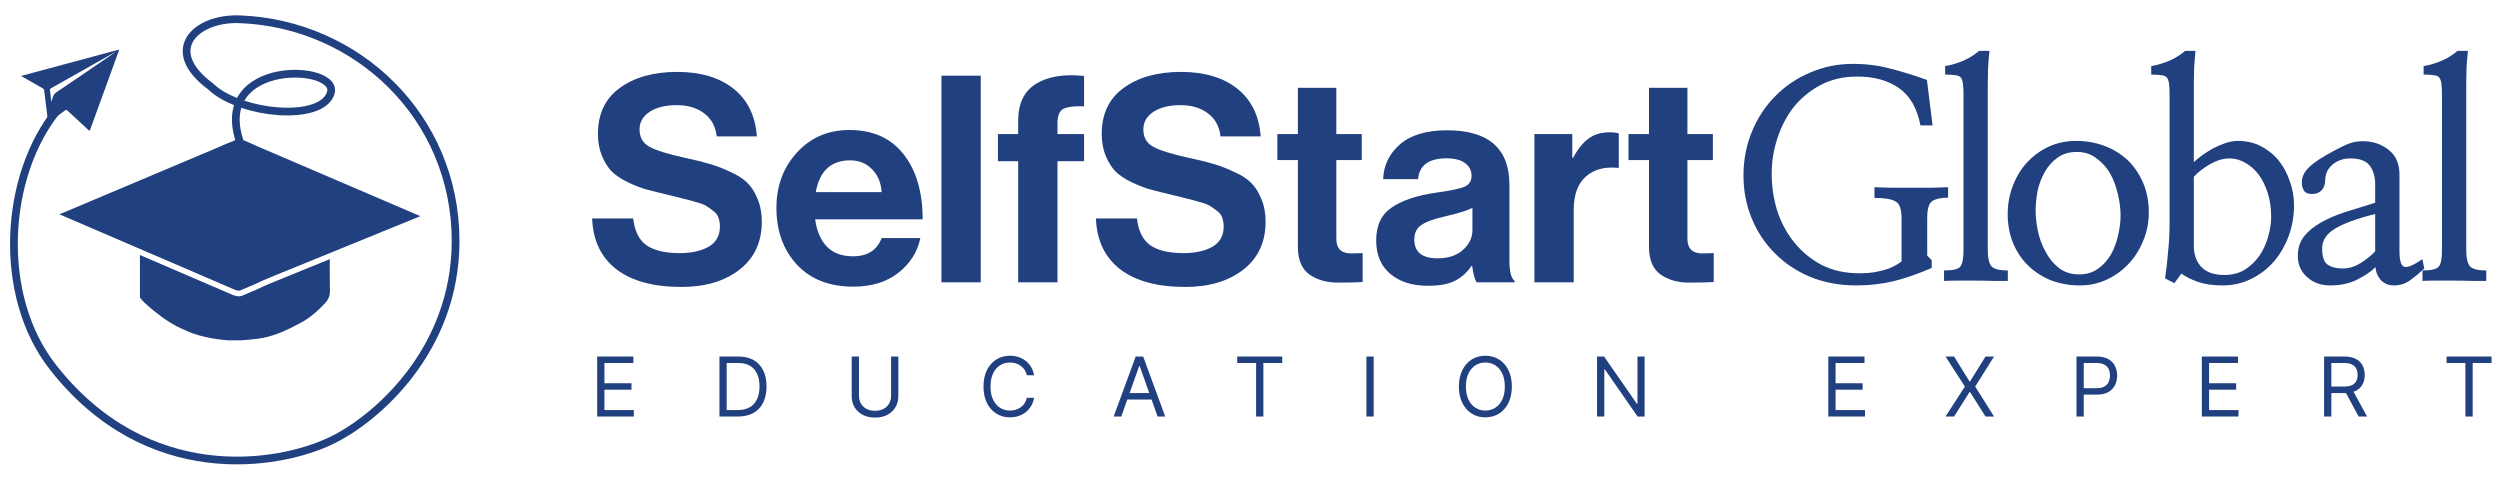 <?xml version="1.0" encoding="UTF-8"?> <svg xmlns="http://www.w3.org/2000/svg" width="135" height="26" viewBox="0 0 135 26" fill="none"><path d="M36.799 15.495C35.29 15.495 34.12 15.177 33.287 14.543C32.455 13.898 32.018 12.982 31.976 11.796H34.193C34.265 12.462 34.499 12.94 34.895 13.232C35.301 13.523 35.904 13.669 36.705 13.669C37.34 13.669 37.86 13.554 38.266 13.325C38.672 13.086 38.875 12.722 38.875 12.233C38.875 12.056 38.849 11.9 38.797 11.765C38.755 11.619 38.661 11.494 38.516 11.39C38.37 11.276 38.245 11.187 38.141 11.125C38.037 11.052 37.844 10.979 37.564 10.906C37.283 10.823 37.069 10.766 36.924 10.735C36.778 10.693 36.508 10.625 36.112 10.532C35.634 10.417 35.238 10.319 34.926 10.235C34.624 10.152 34.286 10.022 33.912 9.845C33.547 9.668 33.256 9.476 33.038 9.268C32.83 9.049 32.653 8.768 32.507 8.425C32.361 8.071 32.289 7.671 32.289 7.223C32.289 6.152 32.679 5.33 33.459 4.757C34.25 4.175 35.285 3.883 36.565 3.883C37.834 3.883 38.849 4.185 39.608 4.789C40.368 5.392 40.789 6.25 40.872 7.364H38.703C38.641 6.823 38.412 6.406 38.016 6.115C37.631 5.824 37.142 5.678 36.549 5.678C35.935 5.678 35.446 5.798 35.082 6.037C34.718 6.276 34.536 6.594 34.536 6.989C34.536 7.416 34.713 7.728 35.067 7.925C35.431 8.123 36.065 8.321 36.971 8.519C37.512 8.633 37.954 8.742 38.297 8.846C38.641 8.94 39.01 9.08 39.405 9.268C39.811 9.445 40.123 9.642 40.342 9.861C40.571 10.079 40.758 10.37 40.903 10.735C41.059 11.088 41.138 11.499 41.138 11.968C41.138 13.07 40.737 13.934 39.936 14.558C39.135 15.182 38.089 15.495 36.799 15.495Z" fill="#214080"></path><path d="M46.079 15.479C44.788 15.479 43.774 15.084 43.035 14.293C42.297 13.492 41.927 12.472 41.927 11.234C41.927 10.038 42.297 9.039 43.035 8.238C43.774 7.426 44.721 7.02 45.876 7.02C47.135 7.02 48.108 7.457 48.794 8.331C49.481 9.205 49.824 10.376 49.824 11.843H44.019C44.102 12.477 44.315 12.972 44.658 13.325C45.002 13.669 45.47 13.84 46.063 13.84C46.843 13.84 47.358 13.513 47.608 12.857H49.699C49.543 13.606 49.148 14.23 48.513 14.73C47.879 15.229 47.067 15.479 46.079 15.479ZM45.907 8.659C44.877 8.659 44.258 9.231 44.05 10.376H47.608C47.577 9.866 47.405 9.455 47.093 9.143C46.781 8.82 46.386 8.659 45.907 8.659Z" fill="#214080"></path><path d="M50.838 15.245V4.086H52.96V15.245H50.838Z" fill="#214080"></path><path d="M53.889 8.706V7.239H54.982V6.521C54.982 5.584 55.304 4.919 55.95 4.523C56.595 4.128 57.458 3.987 58.54 4.102V5.741C58.01 5.72 57.635 5.767 57.417 5.881C57.209 5.995 57.104 6.25 57.104 6.646V7.239H58.54V8.706H57.104V15.245H54.982V8.706H53.889Z" fill="#214080"></path><path d="M64.004 15.495C62.495 15.495 61.325 15.177 60.492 14.543C59.66 13.898 59.223 12.982 59.181 11.796H61.398C61.47 12.462 61.704 12.94 62.1 13.232C62.505 13.523 63.109 13.669 63.91 13.669C64.545 13.669 65.065 13.554 65.471 13.325C65.877 13.086 66.079 12.722 66.079 12.233C66.079 12.056 66.053 11.9 66.001 11.765C65.96 11.619 65.866 11.494 65.721 11.39C65.575 11.276 65.45 11.187 65.346 11.125C65.242 11.052 65.049 10.979 64.769 10.906C64.488 10.823 64.274 10.766 64.129 10.735C63.983 10.693 63.712 10.625 63.317 10.532C62.839 10.417 62.443 10.319 62.131 10.235C61.829 10.152 61.491 10.022 61.117 9.845C60.752 9.668 60.461 9.476 60.243 9.268C60.035 9.049 59.858 8.768 59.712 8.425C59.566 8.071 59.493 7.671 59.493 7.223C59.493 6.152 59.884 5.33 60.664 4.757C61.455 4.175 62.49 3.883 63.77 3.883C65.039 3.883 66.053 4.185 66.813 4.789C67.573 5.392 67.994 6.25 68.077 7.364H65.908C65.845 6.823 65.616 6.406 65.221 6.115C64.836 5.824 64.347 5.678 63.754 5.678C63.14 5.678 62.651 5.798 62.287 6.037C61.923 6.276 61.741 6.594 61.741 6.989C61.741 7.416 61.918 7.728 62.271 7.925C62.636 8.123 63.27 8.321 64.175 8.519C64.716 8.633 65.159 8.742 65.502 8.846C65.845 8.94 66.215 9.08 66.61 9.268C67.016 9.445 67.328 9.642 67.546 9.861C67.775 10.079 67.963 10.37 68.108 10.735C68.264 11.088 68.342 11.499 68.342 11.968C68.342 13.07 67.942 13.934 67.141 14.558C66.34 15.182 65.294 15.495 64.004 15.495Z" fill="#214080"></path><path d="M68.978 8.643V7.239H70.086V4.742H72.162V7.239H73.535V8.643H72.162V12.888C72.162 13.419 72.427 13.684 72.958 13.684L73.582 13.669V15.229C73.259 15.25 72.817 15.261 72.255 15.261C71.641 15.261 71.126 15.115 70.71 14.824C70.294 14.522 70.086 14.028 70.086 13.341V8.643H68.978Z" fill="#214080"></path><path d="M79.745 15.245C79.641 15.11 79.558 14.813 79.495 14.355H79.464C79.235 14.699 78.944 14.964 78.59 15.151C78.237 15.339 77.742 15.432 77.108 15.432C76.265 15.432 75.588 15.219 75.079 14.792C74.569 14.366 74.314 13.762 74.314 12.982C74.314 12.171 74.595 11.577 75.157 11.203C75.719 10.818 76.509 10.553 77.529 10.407C78.278 10.303 78.788 10.199 79.058 10.095C79.329 9.98 79.464 9.783 79.464 9.502C79.464 9.21 79.35 8.982 79.121 8.815C78.892 8.638 78.559 8.55 78.122 8.55C77.154 8.55 76.639 8.924 76.577 9.673H74.689C74.72 8.914 75.027 8.284 75.609 7.785C76.192 7.286 77.035 7.036 78.138 7.036C80.385 7.036 81.509 8.019 81.509 9.986V14.059C81.509 14.662 81.602 15.032 81.79 15.167V15.245H79.745ZM77.623 13.95C78.205 13.95 78.663 13.799 78.996 13.497C79.339 13.195 79.511 12.836 79.511 12.42V11.219C79.282 11.354 78.788 11.51 78.028 11.687C77.425 11.822 76.998 11.978 76.749 12.155C76.499 12.321 76.374 12.581 76.374 12.935C76.374 13.611 76.79 13.95 77.623 13.95Z" fill="#214080"></path><path d="M84.903 7.239V8.519H84.949C85.199 8.05 85.475 7.707 85.776 7.488C86.078 7.26 86.458 7.145 86.916 7.145C87.134 7.145 87.301 7.166 87.415 7.208V9.065H87.368C86.65 8.992 86.073 9.148 85.636 9.533C85.199 9.918 84.981 10.521 84.981 11.343V15.245H82.858V7.239H84.903Z" fill="#214080"></path><path d="M87.938 8.643V7.239H89.046V4.742H91.121V7.239H92.495V8.643H91.121V12.888C91.121 13.419 91.386 13.684 91.917 13.684L92.541 13.669V15.229C92.219 15.25 91.777 15.261 91.215 15.261C90.601 15.261 90.086 15.115 89.67 14.824C89.254 14.522 89.046 14.028 89.046 13.341V8.643H87.938Z" fill="#214080"></path><path d="M104.359 6.771H103.704C103.521 5.836 103.135 5.166 102.546 4.759C101.956 4.343 101.204 4.134 100.29 4.134C99.548 4.134 98.888 4.287 98.309 4.592C97.74 4.896 97.257 5.293 96.861 5.78C96.475 6.278 96.18 6.842 95.977 7.472C95.773 8.092 95.672 8.727 95.672 9.377C95.672 10.078 95.773 10.754 95.977 11.404C96.19 12.044 96.5 12.613 96.906 13.111C97.313 13.609 97.806 14.011 98.385 14.315C98.974 14.61 99.65 14.757 100.412 14.757C100.757 14.757 101.057 14.732 101.311 14.681C101.565 14.63 101.783 14.574 101.966 14.513C102.149 14.442 102.297 14.371 102.408 14.3C102.53 14.229 102.622 14.168 102.683 14.117V11.77C102.683 11.282 102.571 10.983 102.347 10.871C102.134 10.749 101.758 10.688 101.22 10.688V10.109C101.474 10.119 101.778 10.129 102.134 10.139C102.5 10.139 102.871 10.139 103.247 10.139C103.623 10.139 103.983 10.139 104.329 10.139C104.674 10.129 104.964 10.119 105.197 10.109V10.673C104.821 10.673 104.537 10.734 104.344 10.856C104.161 10.977 104.07 11.282 104.07 11.77V13.797L104.313 14.056V14.468C103.592 14.783 102.906 15.021 102.256 15.184C101.616 15.336 100.945 15.413 100.244 15.413C99.34 15.413 98.512 15.26 97.76 14.955C97.008 14.64 96.368 14.214 95.84 13.675C95.301 13.137 94.884 12.507 94.59 11.785C94.295 11.064 94.148 10.297 94.148 9.484C94.148 8.63 94.3 7.838 94.605 7.106C94.91 6.365 95.332 5.725 95.87 5.186C96.398 4.648 97.023 4.226 97.745 3.921C98.466 3.606 99.238 3.449 100.061 3.449C100.783 3.449 101.458 3.535 102.088 3.708C102.728 3.87 103.384 4.073 104.054 4.317L104.359 6.771Z" fill="#214080"></path><path d="M106.029 5.11C106.029 4.856 106.019 4.658 105.998 4.515C105.978 4.363 105.938 4.251 105.877 4.18C105.805 4.109 105.704 4.068 105.572 4.058C105.44 4.038 105.262 4.028 105.038 4.028V3.57C105.374 3.51 105.699 3.413 106.014 3.281C106.339 3.139 106.623 2.961 106.867 2.747H107.431C107.401 3.022 107.375 3.332 107.355 3.677C107.345 4.012 107.34 4.297 107.34 4.531V13.523C107.34 13.929 107.406 14.214 107.538 14.376C107.67 14.529 107.965 14.605 108.422 14.605V15.169C108.208 15.169 107.944 15.169 107.629 15.169C107.314 15.159 106.994 15.153 106.669 15.153C106.344 15.153 106.029 15.153 105.724 15.153C105.419 15.153 105.17 15.159 104.977 15.169V14.605C105.445 14.605 105.734 14.539 105.846 14.407C105.968 14.275 106.029 13.98 106.029 13.523V5.11Z" fill="#214080"></path><path d="M116.035 11.48C116.035 12.019 115.934 12.527 115.731 13.005C115.538 13.482 115.273 13.899 114.938 14.254C114.603 14.61 114.207 14.894 113.749 15.108C113.302 15.311 112.82 15.413 112.301 15.413C111.773 15.413 111.27 15.326 110.793 15.153C110.325 14.971 109.914 14.711 109.558 14.376C109.202 14.041 108.923 13.634 108.72 13.157C108.517 12.679 108.415 12.146 108.415 11.557C108.415 11.028 108.506 10.525 108.689 10.048C108.872 9.56 109.126 9.138 109.451 8.783C109.777 8.427 110.163 8.143 110.61 7.929C111.067 7.716 111.565 7.609 112.103 7.609C112.662 7.609 113.18 7.701 113.658 7.884C114.135 8.067 114.552 8.326 114.908 8.661C115.253 8.996 115.527 9.403 115.731 9.88C115.934 10.358 116.035 10.891 116.035 11.48ZM114.511 11.648C114.511 11.293 114.466 10.917 114.374 10.52C114.283 10.114 114.146 9.738 113.963 9.392C113.77 9.057 113.521 8.778 113.216 8.554C112.921 8.321 112.566 8.204 112.149 8.204C111.743 8.204 111.397 8.305 111.113 8.509C110.828 8.712 110.6 8.966 110.427 9.271C110.244 9.586 110.112 9.931 110.031 10.307C109.959 10.683 109.924 11.044 109.924 11.389C109.924 11.714 109.965 12.075 110.046 12.471C110.127 12.867 110.264 13.238 110.457 13.584C110.64 13.939 110.879 14.234 111.174 14.468C111.478 14.701 111.844 14.818 112.271 14.818C112.667 14.818 113.008 14.717 113.292 14.513C113.577 14.31 113.81 14.051 113.993 13.736C114.166 13.431 114.293 13.091 114.374 12.715C114.466 12.339 114.511 11.983 114.511 11.648Z" fill="#214080"></path><path d="M118.559 2.747C118.528 3.022 118.503 3.332 118.483 3.677C118.472 4.012 118.467 4.297 118.467 4.531V8.752C118.579 8.651 118.721 8.534 118.894 8.402C119.077 8.27 119.275 8.143 119.488 8.021C119.702 7.909 119.925 7.813 120.159 7.731C120.393 7.65 120.626 7.609 120.86 7.609C121.317 7.609 121.729 7.706 122.095 7.899C122.471 8.092 122.791 8.351 123.055 8.676C123.309 8.991 123.507 9.362 123.649 9.789C123.802 10.205 123.878 10.637 123.878 11.084C123.878 11.663 123.781 12.217 123.588 12.745C123.395 13.264 123.131 13.721 122.796 14.117C122.45 14.513 122.039 14.828 121.561 15.062C121.094 15.296 120.576 15.413 120.007 15.413C119.488 15.413 119.041 15.347 118.665 15.214C118.3 15.082 118.01 14.935 117.797 14.773L117.416 15.291L116.913 15.032C116.984 14.554 117.04 14.066 117.08 13.569C117.131 13.071 117.157 12.573 117.157 12.075V5.11C117.157 4.856 117.146 4.658 117.126 4.515C117.106 4.363 117.065 4.251 117.004 4.18C116.933 4.109 116.831 4.068 116.699 4.058C116.567 4.038 116.389 4.028 116.166 4.028V3.57C116.501 3.51 116.826 3.413 117.141 3.281C117.466 3.139 117.751 2.961 117.995 2.747H118.559ZM118.467 13.279C118.467 13.736 118.599 14.112 118.864 14.407C119.138 14.701 119.554 14.849 120.113 14.849C120.54 14.849 120.911 14.752 121.226 14.559C121.541 14.356 121.805 14.102 122.018 13.797C122.222 13.492 122.374 13.157 122.476 12.791C122.587 12.415 122.643 12.055 122.643 11.709C122.643 11.242 122.582 10.815 122.46 10.429C122.338 10.043 122.176 9.713 121.973 9.438C121.769 9.164 121.531 8.951 121.256 8.798C120.982 8.636 120.692 8.554 120.388 8.554C120.062 8.554 119.717 8.656 119.351 8.859C118.996 9.062 118.701 9.291 118.467 9.545V13.279Z" fill="#214080"></path><path d="M128.26 11.557C127.244 11.811 126.513 12.08 126.066 12.364C125.619 12.639 125.395 12.989 125.395 13.416C125.395 13.853 125.492 14.143 125.685 14.285C125.878 14.427 126.157 14.498 126.523 14.498C126.838 14.498 127.153 14.402 127.468 14.209C127.793 14.005 128.057 13.792 128.26 13.569V11.557ZM130.912 14.498C130.689 14.711 130.44 14.92 130.166 15.123C129.901 15.316 129.607 15.413 129.282 15.413C128.977 15.413 128.733 15.311 128.55 15.108C128.377 14.894 128.286 14.666 128.276 14.422C128.062 14.646 127.737 14.869 127.3 15.093C126.874 15.306 126.386 15.413 125.837 15.413C125.319 15.413 124.892 15.255 124.557 14.94C124.222 14.625 124.064 14.229 124.084 13.751C124.095 13.355 124.211 13.02 124.435 12.745C124.659 12.471 124.958 12.227 125.334 12.014C125.71 11.8 126.147 11.613 126.645 11.45C127.153 11.287 127.691 11.12 128.26 10.947V9.956C128.26 9.53 128.159 9.189 127.956 8.935C127.763 8.681 127.417 8.554 126.919 8.554C126.553 8.554 126.238 8.661 125.974 8.874C125.71 9.088 125.573 9.362 125.563 9.697C125.563 9.951 125.497 10.144 125.365 10.277C125.243 10.409 125.075 10.475 124.862 10.475C124.648 10.475 124.501 10.419 124.42 10.307C124.338 10.185 124.298 10.033 124.298 9.85C124.298 9.555 124.425 9.286 124.679 9.042C124.933 8.788 125.375 8.493 126.005 8.158C126.34 7.975 126.614 7.843 126.828 7.762C127.051 7.67 127.305 7.625 127.59 7.625C128.139 7.625 128.606 7.782 128.992 8.097C129.378 8.402 129.571 8.844 129.571 9.423V13.538C129.571 14.066 129.658 14.356 129.83 14.407C130.013 14.457 130.338 14.32 130.806 13.995L130.912 14.498Z" fill="#214080"></path><path d="M131.866 5.11C131.866 4.856 131.856 4.658 131.835 4.515C131.815 4.363 131.774 4.251 131.713 4.18C131.642 4.109 131.541 4.068 131.409 4.058C131.276 4.038 131.099 4.028 130.875 4.028V3.57C131.21 3.51 131.536 3.413 131.851 3.281C132.176 3.139 132.46 2.961 132.704 2.747H133.268C133.237 3.022 133.212 3.332 133.192 3.677C133.182 4.012 133.177 4.297 133.177 4.531V13.523C133.177 13.929 133.243 14.214 133.375 14.376C133.507 14.529 133.801 14.605 134.259 14.605V15.169C134.045 15.169 133.781 15.169 133.466 15.169C133.151 15.159 132.831 15.153 132.506 15.153C132.181 15.153 131.866 15.153 131.561 15.153C131.256 15.153 131.007 15.159 130.814 15.169V14.605C131.282 14.605 131.571 14.539 131.683 14.407C131.805 14.275 131.866 13.98 131.866 13.523V5.11Z" fill="#214080"></path><path d="M32.247 22.492V19.253H34.202V19.601H32.64V20.696H34.101V21.044H32.64V22.144H34.227V22.492H32.247Z" fill="#214080"></path><path d="M39.85 22.492H38.85V19.253H39.894C40.208 19.253 40.477 19.318 40.701 19.448C40.924 19.576 41.095 19.762 41.215 20.003C41.334 20.243 41.393 20.531 41.393 20.866C41.393 21.204 41.333 21.494 41.213 21.738C41.093 21.98 40.918 22.167 40.688 22.298C40.458 22.427 40.179 22.492 39.85 22.492ZM39.242 22.144H39.824C40.092 22.144 40.314 22.093 40.49 21.989C40.666 21.886 40.798 21.739 40.884 21.548C40.971 21.357 41.014 21.13 41.014 20.866C41.014 20.605 40.971 20.38 40.886 20.191C40.8 20.001 40.673 19.856 40.503 19.755C40.333 19.652 40.122 19.601 39.869 19.601H39.242V22.144Z" fill="#214080"></path><path d="M48.118 19.253H48.51V21.398C48.51 21.619 48.458 21.817 48.353 21.991C48.25 22.164 48.104 22.3 47.916 22.401C47.727 22.5 47.505 22.549 47.251 22.549C46.997 22.549 46.776 22.5 46.587 22.401C46.398 22.3 46.252 22.164 46.147 21.991C46.044 21.817 45.992 21.619 45.992 21.398V19.253H46.385V21.366C46.385 21.524 46.419 21.665 46.489 21.788C46.559 21.911 46.658 22.007 46.786 22.078C46.916 22.147 47.071 22.182 47.251 22.182C47.432 22.182 47.587 22.147 47.716 22.078C47.846 22.007 47.945 21.911 48.014 21.788C48.083 21.665 48.118 21.524 48.118 21.366V19.253Z" fill="#214080"></path><path d="M55.841 20.265H55.449C55.425 20.153 55.385 20.054 55.327 19.968C55.27 19.883 55.2 19.811 55.118 19.753C55.037 19.694 54.947 19.65 54.848 19.62C54.749 19.591 54.645 19.576 54.538 19.576C54.342 19.576 54.164 19.625 54.005 19.725C53.847 19.824 53.721 19.97 53.627 20.163C53.534 20.356 53.488 20.592 53.488 20.873C53.488 21.153 53.534 21.39 53.627 21.583C53.721 21.776 53.847 21.922 54.005 22.021C54.164 22.12 54.342 22.17 54.538 22.17C54.645 22.17 54.749 22.155 54.848 22.125C54.947 22.096 55.037 22.052 55.118 21.994C55.2 21.935 55.27 21.863 55.327 21.777C55.385 21.691 55.425 21.592 55.449 21.48H55.841C55.811 21.646 55.758 21.794 55.68 21.924C55.602 22.055 55.505 22.166 55.389 22.258C55.273 22.349 55.142 22.418 54.998 22.465C54.855 22.513 54.701 22.537 54.538 22.537C54.261 22.537 54.016 22.469 53.801 22.334C53.586 22.199 53.416 22.007 53.293 21.758C53.17 21.51 53.108 21.214 53.108 20.873C53.108 20.531 53.17 20.236 53.293 19.987C53.416 19.738 53.586 19.546 53.801 19.412C54.016 19.276 54.261 19.209 54.538 19.209C54.701 19.209 54.855 19.233 54.998 19.28C55.142 19.328 55.273 19.397 55.389 19.489C55.505 19.58 55.602 19.69 55.68 19.821C55.758 19.951 55.811 20.099 55.841 20.265Z" fill="#214080"></path><path d="M60.549 22.492H60.138L61.327 19.253H61.732L62.921 22.492H62.51L61.542 19.766H61.517L60.549 22.492ZM60.701 21.227H62.358V21.575H60.701V21.227Z" fill="#214080"></path><path d="M66.811 19.601V19.253H69.24V19.601H68.222V22.492H67.83V19.601H66.811Z" fill="#214080"></path><path d="M74.179 19.253V22.492H73.787V19.253H74.179Z" fill="#214080"></path><path d="M81.64 20.873C81.64 21.214 81.578 21.51 81.455 21.758C81.331 22.007 81.162 22.199 80.947 22.334C80.732 22.469 80.486 22.537 80.21 22.537C79.934 22.537 79.688 22.469 79.473 22.334C79.258 22.199 79.089 22.007 78.965 21.758C78.842 21.51 78.78 21.214 78.78 20.873C78.78 20.531 78.842 20.236 78.965 19.987C79.089 19.738 79.258 19.546 79.473 19.412C79.688 19.276 79.934 19.209 80.21 19.209C80.486 19.209 80.732 19.276 80.947 19.412C81.162 19.546 81.331 19.738 81.455 19.987C81.578 20.236 81.64 20.531 81.64 20.873ZM81.26 20.873C81.26 20.592 81.213 20.356 81.119 20.163C81.026 19.97 80.9 19.824 80.741 19.725C80.583 19.625 80.406 19.576 80.21 19.576C80.014 19.576 79.836 19.625 79.677 19.725C79.519 19.824 79.393 19.97 79.299 20.163C79.206 20.356 79.16 20.592 79.16 20.873C79.16 21.153 79.206 21.39 79.299 21.583C79.393 21.776 79.519 21.922 79.677 22.021C79.836 22.12 80.014 22.17 80.21 22.17C80.406 22.17 80.583 22.12 80.741 22.021C80.9 21.922 81.026 21.776 81.119 21.583C81.213 21.39 81.26 21.153 81.26 20.873Z" fill="#214080"></path><path d="M88.809 19.253V22.492H88.429L86.664 19.949H86.633V22.492H86.24V19.253H86.62L88.391 21.803H88.423V19.253H88.809Z" fill="#214080"></path><path d="M98.728 22.492V19.253H100.683V19.601H99.121V20.696H100.582V21.044H99.121V22.144H100.709V22.492H98.728Z" fill="#214080"></path><path d="M105.521 19.253L106.356 20.601H106.382L107.217 19.253H107.678L106.66 20.873L107.678 22.492H107.217L106.382 21.17H106.356L105.521 22.492H105.059L106.103 20.873L105.059 19.253H105.521Z" fill="#214080"></path><path d="M112.13 22.492V19.253H113.224C113.478 19.253 113.686 19.299 113.847 19.391C114.01 19.482 114.13 19.604 114.208 19.759C114.286 19.914 114.325 20.087 114.325 20.278C114.325 20.469 114.286 20.642 114.208 20.798C114.131 20.954 114.012 21.079 113.851 21.172C113.689 21.263 113.483 21.309 113.231 21.309H112.446V20.961H113.218C113.392 20.961 113.532 20.931 113.637 20.871C113.743 20.811 113.819 20.73 113.866 20.628C113.915 20.524 113.939 20.408 113.939 20.278C113.939 20.148 113.915 20.032 113.866 19.93C113.819 19.828 113.742 19.748 113.636 19.69C113.529 19.631 113.388 19.601 113.212 19.601H112.522V22.492H112.13Z" fill="#214080"></path><path d="M118.898 22.492V19.253H120.853V19.601H119.29V20.696H120.752V21.044H119.29V22.144H120.878V22.492H118.898Z" fill="#214080"></path><path d="M125.501 22.492V19.253H126.595C126.848 19.253 127.056 19.297 127.219 19.383C127.381 19.468 127.501 19.586 127.579 19.736C127.657 19.885 127.696 20.056 127.696 20.247C127.696 20.437 127.657 20.607 127.579 20.754C127.501 20.902 127.381 21.018 127.22 21.102C127.059 21.185 126.853 21.227 126.602 21.227H125.716V20.873H126.589C126.762 20.873 126.901 20.848 127.007 20.797C127.113 20.746 127.19 20.675 127.238 20.582C127.286 20.488 127.31 20.376 127.31 20.247C127.31 20.117 127.286 20.003 127.238 19.907C127.189 19.809 127.112 19.735 127.005 19.682C126.899 19.628 126.758 19.601 126.583 19.601H125.893V22.492H125.501ZM127.026 21.037L127.823 22.492H127.367L126.583 21.037H127.026Z" fill="#214080"></path><path d="M132.114 19.601V19.253H134.543V19.601H133.525V22.492H133.132V19.601H132.114Z" fill="#214080"></path><path fill-rule="evenodd" clip-rule="evenodd" d="M13.235 7.604C13.396 7.67 13.554 7.743 13.713 7.816C13.907 7.906 14.101 7.995 14.3 8.073L22.699 11.673L14.809 14.889L14.807 14.89C14.72 14.928 14.63 14.964 14.54 15.002C14.329 15.088 14.112 15.178 13.904 15.281C13.761 15.352 13.612 15.415 13.457 15.478L13.417 15.495C13.276 15.552 13.131 15.612 12.989 15.678C12.886 15.727 12.78 15.687 12.601 15.611L12.601 15.611L3.208 11.573L11.833 7.935C11.992 7.856 12.158 7.791 12.325 7.725C12.453 7.675 12.581 7.625 12.706 7.568C12.905 7.478 13.069 7.535 13.235 7.604ZM7.556 13.771V16.069C7.786 16.382 8.268 16.752 8.53 16.952C8.586 16.995 8.631 17.03 8.662 17.055C8.862 17.217 9.417 17.601 10.034 17.844C10.284 17.979 11.075 18.274 12.246 18.372C12.376 18.385 12.508 18.382 12.64 18.379C12.752 18.376 12.866 18.373 12.978 18.38C13.209 18.367 13.779 18.323 14.213 18.245C15.026 18.072 15.626 17.753 15.985 17.562C16.07 17.517 16.141 17.479 16.199 17.452C16.72 17.183 17.145 16.803 17.542 16.385C17.718 16.2 17.822 15.987 17.817 15.707C17.806 15.138 17.806 14.569 17.808 13.993L14.926 15.168L14.924 15.168C14.829 15.209 14.736 15.248 14.643 15.286C14.437 15.37 14.236 15.453 14.039 15.551C13.885 15.628 13.726 15.694 13.572 15.757L13.532 15.774C13.39 15.832 13.252 15.888 13.118 15.952C12.885 16.061 12.655 15.963 12.509 15.9C12.504 15.898 12.498 15.896 12.493 15.893C12.49 15.892 12.486 15.891 12.483 15.889L12.482 15.889L7.556 13.771Z" fill="#214080"></path><path fill-rule="evenodd" clip-rule="evenodd" d="M10.367 3.192C10.512 3.581 10.863 4.031 11.512 4.511L11.523 4.519L11.532 4.528C11.847 4.829 12.29 5.088 12.798 5.292C12.854 5.187 12.917 5.087 12.988 4.993C13.461 4.362 14.224 4.011 14.992 3.861C15.76 3.711 16.566 3.755 17.157 3.945C17.451 4.04 17.712 4.177 17.884 4.364C18.065 4.559 18.147 4.812 18.059 5.091C17.904 5.578 17.458 5.88 16.922 6.047C16.383 6.216 15.709 6.264 15.014 6.216C14.359 6.17 13.667 6.036 13.03 5.823C12.895 6.274 12.902 6.843 13.14 7.558L12.743 7.69C12.479 6.895 12.466 6.227 12.637 5.678C12.094 5.459 11.61 5.177 11.253 4.84C10.573 4.335 10.158 3.829 9.975 3.339C9.788 2.837 9.851 2.367 10.099 1.974C10.583 1.21 11.73 0.785 12.95 0.831C19.401 1.073 24.811 6.186 24.811 13.018C24.811 19.096 20.348 22.863 17.95 23.994L17.949 23.995L17.86 23.806L17.95 23.994V23.994C15.014 25.395 7.861 26.545 2.703 19.969L2.703 19.969L2.868 19.84L2.703 19.969C1.129 17.968 0.464 15.317 0.55 12.732C0.636 10.147 1.474 7.604 2.938 5.817L3.261 6.081C1.867 7.784 1.052 10.234 0.968 12.746C0.884 15.257 1.532 17.805 3.032 19.71L3.032 19.711C8.027 26.08 14.941 24.967 17.77 23.617L17.771 23.617C20.079 22.527 24.393 18.88 24.393 13.018C24.393 6.424 19.174 1.483 12.934 1.249C11.786 1.206 10.822 1.614 10.453 2.198C10.275 2.479 10.225 2.812 10.367 3.192ZM13.195 5.437C13.779 5.63 14.422 5.755 15.043 5.799C15.706 5.845 16.324 5.797 16.798 5.648C17.276 5.499 17.566 5.263 17.66 4.965C17.697 4.85 17.672 4.75 17.577 4.647C17.473 4.535 17.288 4.427 17.029 4.343C16.514 4.177 15.78 4.133 15.072 4.271C14.362 4.41 13.711 4.725 13.322 5.243C13.277 5.305 13.234 5.369 13.195 5.437Z" fill="#214080"></path><path d="M1.144 4.101C1.2 4.085 1.24 4.073 1.281 4.062C2.974 3.607 4.666 3.152 6.358 2.697C6.381 2.693 6.404 2.691 6.427 2.691C6.424 2.713 6.418 2.734 6.412 2.756C5.898 4.17 5.384 5.585 4.87 6.999C4.846 7.064 4.829 7.069 4.778 7.022C4.401 6.672 4.021 6.326 3.646 5.976C3.594 5.928 3.561 5.926 3.505 5.967C3.223 6.177 2.938 6.382 2.655 6.59C2.61 6.624 2.598 6.616 2.592 6.562C2.525 5.998 2.456 5.435 2.385 4.872C2.382 4.853 2.375 4.836 2.365 4.82C2.354 4.804 2.341 4.791 2.325 4.78C1.955 4.566 1.582 4.355 1.21 4.144C1.193 4.134 1.176 4.122 1.144 4.101ZM2.772 5.5C2.777 5.493 2.781 5.485 2.785 5.477C2.789 5.462 2.793 5.447 2.797 5.432C2.842 5.256 2.873 5.093 3.056 4.973C3.913 4.407 4.756 3.82 5.605 3.241C5.808 3.103 6.01 2.964 6.213 2.825C6.207 2.824 6.202 2.824 6.197 2.825C6.192 2.826 6.187 2.828 6.182 2.831C5.782 3.057 5.382 3.283 4.982 3.509C4.236 3.929 3.49 4.35 2.745 4.772C2.722 4.785 2.693 4.821 2.696 4.843C2.717 5.058 2.745 5.273 2.772 5.5Z" fill="#214080"></path></svg> 